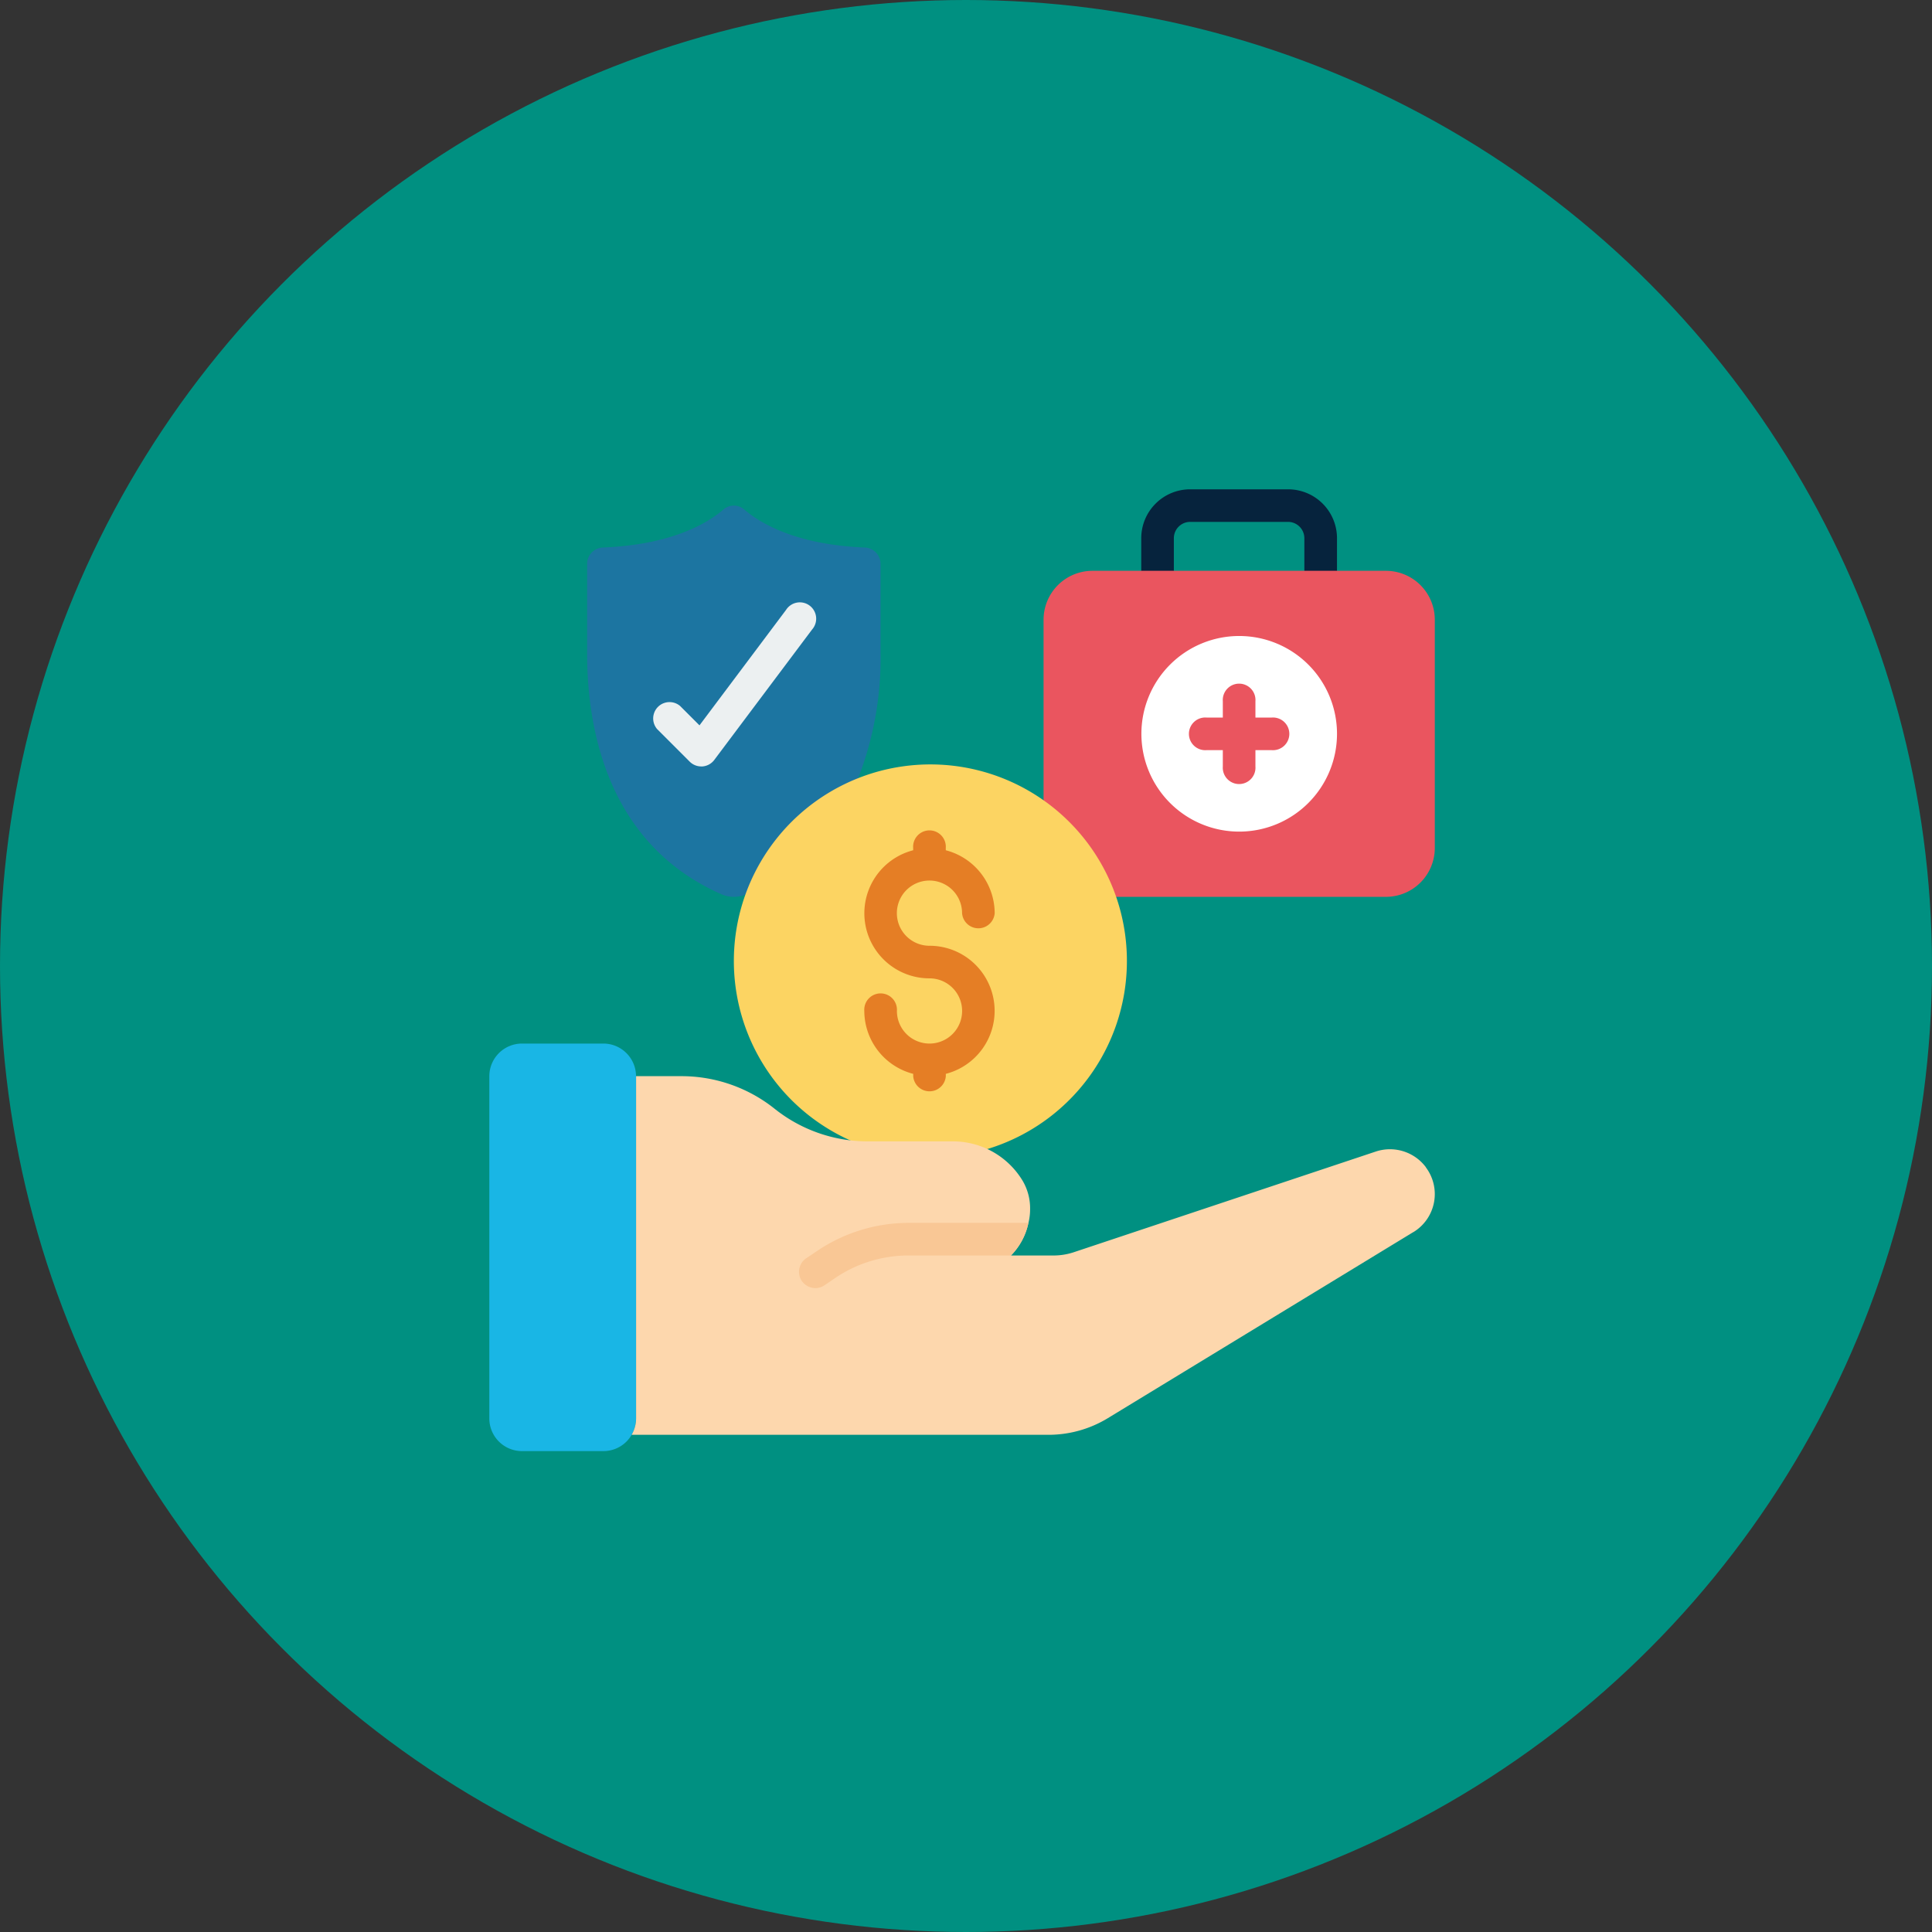 <?xml version="1.0" encoding="UTF-8"?> <svg xmlns="http://www.w3.org/2000/svg" xmlns:xlink="http://www.w3.org/1999/xlink" width="130" height="130" viewBox="0 0 130 130"><rect x="0" y="0" width="130" height="130" fill="#333333" stroke="none"/><defs><clipPath id="clip-path"><rect id="Rectangle_4913" data-name="Rectangle 4913" width="63.62" height="64.717" fill="none"></rect></clipPath></defs><g id="Group_12884" data-name="Group 12884" transform="translate(-568 -2892)"><circle id="Ellipse_830" data-name="Ellipse 830" cx="65" cy="65" r="65" transform="translate(568 2892)" fill="#009081"></circle><g id="Group_8337" data-name="Group 8337" transform="translate(600.925 2924.925)"><g id="Group_8336" data-name="Group 8336" clip-path="url(#clip-path)"><path id="Path_17658" data-name="Path 17658" d="M359.184,6.581a1.1,1.1,0,0,1-1.1-1.1V3.291a1.1,1.1,0,0,0-1.1-1.1h-6.581a1.1,1.1,0,0,0-1.1,1.1V5.484a1.1,1.1,0,1,1-2.194,0V3.291A3.291,3.291,0,0,1,350.409,0h6.581a3.291,3.291,0,0,1,3.291,3.291V5.484a1.1,1.1,0,0,1-1.1,1.1" transform="translate(-303.242)" fill="#06233d"></path><path id="Path_17659" data-name="Path 17659" d="M295.051,59.021V46.681a3.291,3.291,0,0,1,3.291-3.291h19.744a3.291,3.291,0,0,1,3.291,3.291V62.037a3.291,3.291,0,0,1-3.291,3.291H299.779Z" transform="translate(-257.757 -37.906)" fill="#ea555f"></path><path id="Path_17660" data-name="Path 17660" d="M62.751,34.84a2.091,2.091,0,0,1-1.645-.011C53.1,31.3,52.068,23.061,52.068,18.619V12.608A1.1,1.1,0,0,1,53.11,11.5c4.673-.186,7.086-1.656,8.139-2.567a1.066,1.066,0,0,1,1.382,0c1.053.91,3.466,2.38,8.139,2.567a1.1,1.1,0,0,1,1.042,1.108v6.011a22.351,22.351,0,0,1-1.558,8.533Z" transform="translate(-45.486 -7.582)" fill="#1c75a1"></path><path id="Path_17661" data-name="Path 17661" d="M147.221,172.313a13.224,13.224,0,1,0-3.31.557Z" transform="translate(-113.711 -127.921)" fill="#fcd462"></path><path id="Path_17662" data-name="Path 17662" d="M9.872,297.245V320.28a2.194,2.194,0,0,1-2.194,2.194H2.194A2.2,2.2,0,0,1,0,320.28V297.245a2.2,2.2,0,0,1,2.194-2.194H7.678a2.2,2.2,0,0,1,2.194,2.194" transform="translate(0 -257.757)" fill="#19b6e5"></path><path id="Path_17663" data-name="Path 17663" d="M128.355,322.9,107.8,335.42a7.679,7.679,0,0,1-3.993,1.119H75.759a2.195,2.195,0,0,0,.3-1.1V312.407h3.071a10.046,10.046,0,0,1,6.252,2.194,10.047,10.047,0,0,0,6.252,2.194h5.737a5.472,5.472,0,0,1,4.706,2.665,3.649,3.649,0,0,1,.494,1.887,3.869,3.869,0,0,1-.11.932,4.423,4.423,0,0,1-1.174,2.194h2.863a4.317,4.317,0,0,0,1.393-.23l20.3-6.768a3.022,3.022,0,0,1,3.356,1.053v.011a2.995,2.995,0,0,1-.845,4.366Z" transform="translate(-66.183 -272.919)" fill="#fdd7ad"></path><path id="Path_17664" data-name="Path 17664" d="M180.3,390.508a4.424,4.424,0,0,1-1.174,2.194h-6.889a8.784,8.784,0,0,0-4.87,1.47l-.79.537a1.063,1.063,0,0,1-.614.187,1.111,1.111,0,0,1-.91-.483,1.1,1.1,0,0,1,.3-1.525l.8-.537a11,11,0,0,1,6.088-1.843Z" transform="translate(-144.027 -341.148)" fill="#f9c795"></path><path id="Path_17665" data-name="Path 17665" d="M353.7,78.1a6.581,6.581,0,1,1-6.581,6.581A6.581,6.581,0,0,1,353.7,78.1" transform="translate(-303.242 -68.23)" fill="#fff"></path><path id="Path_17666" data-name="Path 17666" d="M378.636,106.329h-1.1v-1.1a1.1,1.1,0,1,0-2.194,0v1.1h-1.1a1.1,1.1,0,1,0,0,2.194h1.1v1.1a1.1,1.1,0,1,0,2.194,0v-1.1h1.1a1.1,1.1,0,1,0,0-2.194" transform="translate(-325.986 -90.972)" fill="#ea555f"></path><path id="Path_17667" data-name="Path 17667" d="M90.164,71.714a1.1,1.1,0,0,1-.775-.321L87.195,69.2a1.1,1.1,0,0,1,1.551-1.551l1.3,1.3,5.822-7.764A1.1,1.1,0,1,1,97.623,62.5l-6.581,8.775a1.1,1.1,0,0,1-.8.439Z" transform="translate(-75.904 -53.067)" fill="#ecf0f1"></path><path id="Path_17668" data-name="Path 17668" d="M203.981,189.915a2.194,2.194,0,1,1,2.194-2.194,1.1,1.1,0,0,0,2.194,0,4.388,4.388,0,0,0-3.291-4.232v-.156a1.1,1.1,0,1,0-2.194,0v.156a4.379,4.379,0,0,0,1.1,8.619,2.194,2.194,0,1,1-2.194,2.194,1.1,1.1,0,1,0-2.194,0,4.387,4.387,0,0,0,3.291,4.232v.156a1.1,1.1,0,0,0,2.194,0v-.156a4.379,4.379,0,0,0-1.1-8.619" transform="translate(-174.364 -159.202)" fill="#e57e25"></path></g></g></g></svg> 